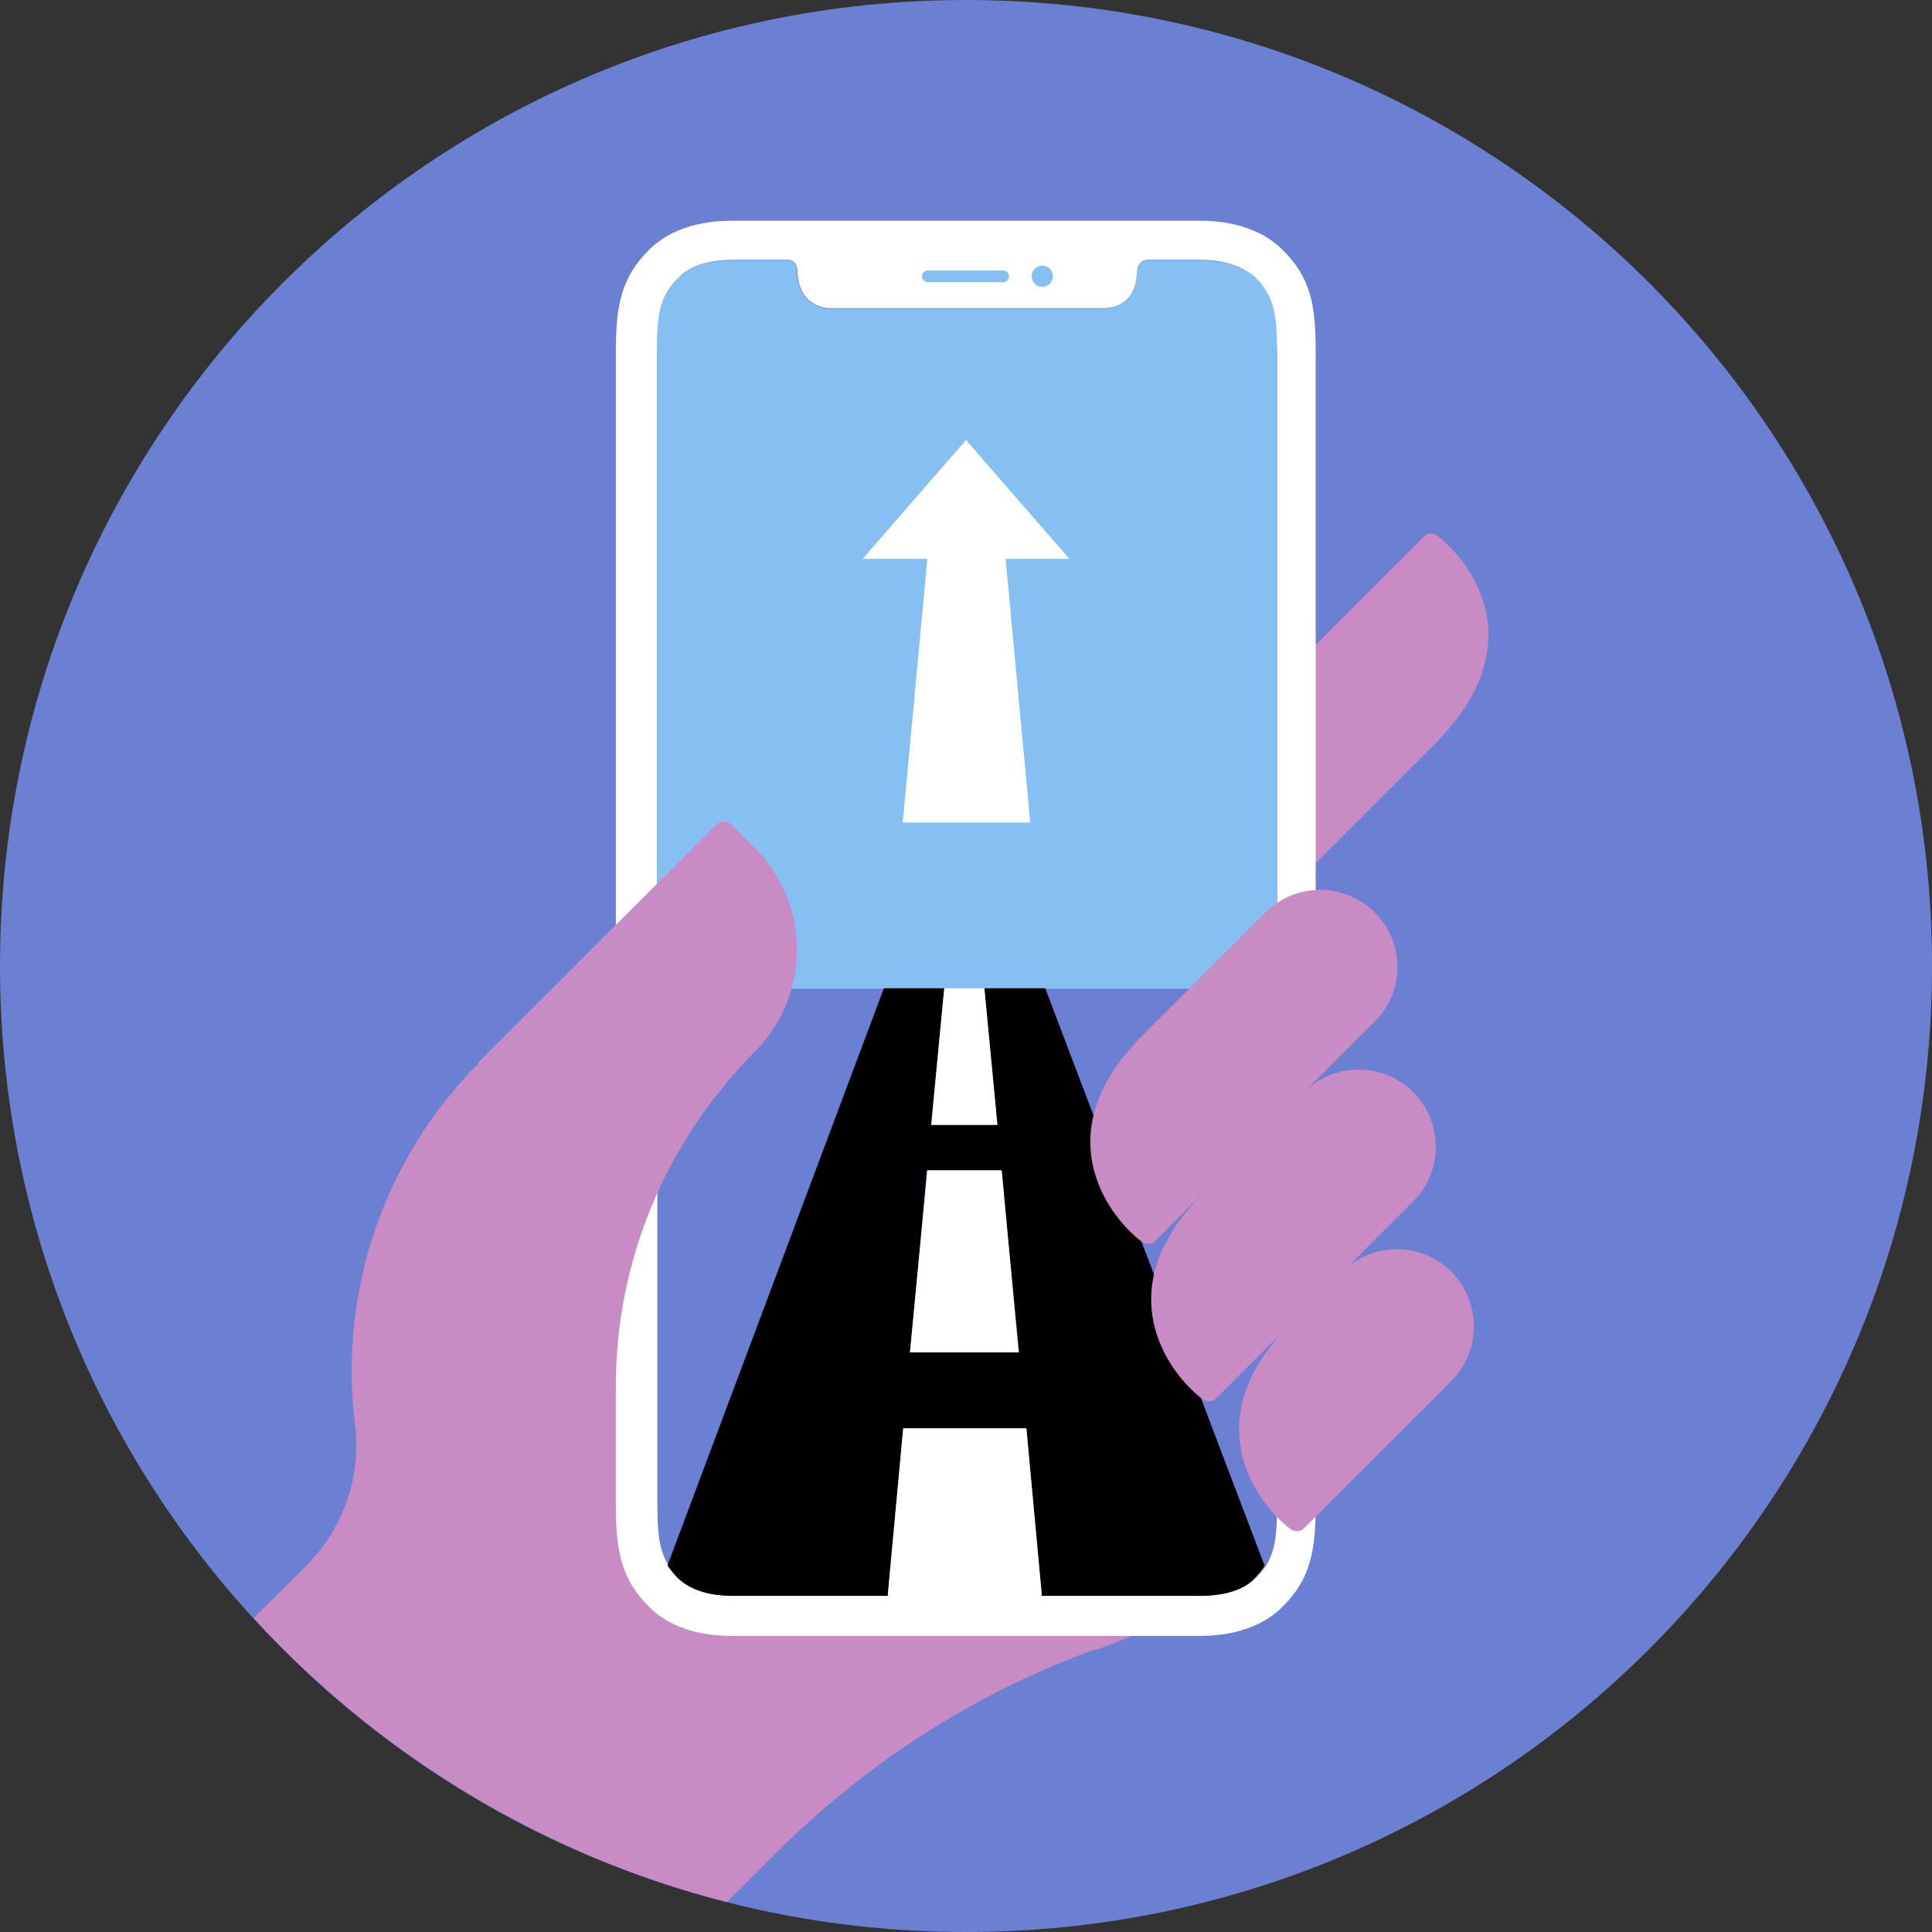 <svg width="56" height="56" viewBox="0 0 56 56" fill="none" xmlns="http://www.w3.org/2000/svg">
<rect x="0" y="0" width="56" height="56" fill="#333333" stroke="none"/>
<path d="M28 56C43.47 56 56 43.47 56 28C56 12.53 43.47 0 28 0C12.53 0 0 12.53 0 28C0 43.47 12.53 56 28 56Z" fill="#6B80D2"/>
<path d="M31.094 40.32L22.736 31.962C22.624 31.85 22.428 31.85 22.302 31.962L18.928 35.336L17.99 34.398L21.896 30.492C23.52 28.868 23.52 26.222 21.896 24.598L21.21 23.912C21.098 23.8 20.902 23.8 20.776 23.912L13.93 30.758C11.144 33.544 9.814 37.38 10.29 41.3C10.472 42.812 9.954 44.296 8.876 45.388L7.35 46.9C10.976 50.848 15.708 53.76 21.07 55.132L22.414 53.788C25.088 51.114 28.21 49.098 31.696 47.824C31.738 47.824 31.766 47.824 31.808 47.81C33.782 47.096 35.644 46.032 37.282 44.688H31.094V40.32Z" fill="#C88BC4"/>
<path d="M43.135 18.187C43.023 16.563 41.721 15.569 41.664 15.527C41.538 15.443 41.37 15.443 41.273 15.555L34.651 22.177C34.608 22.219 34.581 22.275 34.566 22.345L33.502 28.883C33.489 28.981 33.517 29.079 33.587 29.149C33.614 29.177 33.629 29.191 33.657 29.205C33.769 29.261 33.908 29.247 34.007 29.149L41.608 21.547C42.7 20.441 43.205 19.321 43.135 18.187Z" fill="#C88BC4"/>
<path d="M37.156 7.224C36.344 6.426 35.168 6.398 34.762 6.398H21.224C20.832 6.398 19.642 6.426 18.83 7.224C17.99 8.05 17.85 8.876 17.85 10.22V43.596C17.85 44.926 17.99 45.766 18.83 46.592C19.642 47.39 20.818 47.418 21.224 47.418H34.762C35.154 47.418 36.344 47.39 37.156 46.592C37.996 45.766 38.136 44.94 38.136 43.596V10.206C38.136 8.876 38.01 8.05 37.156 7.224ZM36.918 43.582C36.918 44.702 36.82 45.192 36.302 45.696C36.078 45.92 35.63 46.172 34.776 46.172H21.238C20.37 46.172 19.922 45.906 19.712 45.696C19.194 45.192 19.096 44.702 19.096 43.582V10.206C19.096 9.086 19.194 8.596 19.712 8.092C19.936 7.882 20.384 7.616 21.238 7.616H22.82C22.904 7.63 23.016 7.672 23.03 7.868C23.044 8.134 23.072 8.47 23.338 8.736C23.534 8.932 23.786 9.03 24.052 9.03C24.626 9.03 31.43 9.03 32.004 9.03C32.27 9.03 32.522 8.932 32.718 8.736C32.97 8.47 33.012 8.134 33.026 7.868C33.04 7.686 33.152 7.63 33.236 7.616H34.776C35.644 7.616 36.092 7.882 36.302 8.092C36.82 8.596 36.918 9.086 36.918 10.206V43.582Z" fill="white"/>
<path d="M36.358 8.035C36.12 7.811 35.658 7.531 34.776 7.531H33.236C33.166 7.545 32.984 7.587 32.97 7.839C32.956 8.105 32.914 8.413 32.69 8.651C32.508 8.833 32.284 8.931 32.018 8.931H24.066C23.8 8.931 23.576 8.833 23.394 8.651C23.17 8.413 23.128 8.105 23.114 7.839C23.1 7.587 22.918 7.531 22.848 7.531H21.266C20.37 7.531 19.908 7.797 19.684 8.035C19.138 8.567 19.054 9.057 19.054 10.205V43.581C19.054 44.715 19.152 45.219 19.684 45.751C19.922 45.975 20.384 46.255 21.266 46.255H34.804C35.7 46.255 36.162 45.989 36.386 45.751C36.932 45.219 37.016 44.729 37.016 43.581V10.205C36.988 9.071 36.89 8.567 36.358 8.035Z" fill="#6B80D2"/>
<path d="M34.762 7.547H33.222C33.152 7.561 32.97 7.603 32.956 7.855C32.942 8.121 32.9 8.429 32.676 8.667C32.494 8.849 32.27 8.947 32.004 8.947H24.052C23.786 8.947 23.562 8.849 23.38 8.667C23.156 8.429 23.114 8.121 23.1 7.855C23.086 7.603 22.904 7.547 22.834 7.547H21.252C20.356 7.547 19.894 7.813 19.67 8.051C19.124 8.583 19.04 9.073 19.04 10.221V28.659H37.016V10.207C37.016 9.073 36.918 8.569 36.386 8.037C36.12 7.813 35.658 7.547 34.762 7.547Z" fill="#86BFF2"/>
<path d="M36.652 45.374L30.296 28.645H28.532L28.91 32.606H26.992C27.104 31.36 27.244 29.988 27.37 28.645H25.62L19.348 45.374C19.432 45.501 19.53 45.627 19.656 45.752C19.894 45.977 20.356 46.257 21.238 46.257H25.732C25.872 44.688 26.026 43.05 26.18 41.413H29.75L30.198 46.257H34.776C35.672 46.257 36.134 45.99 36.358 45.752C36.47 45.627 36.582 45.514 36.652 45.374ZM26.376 39.2C26.628 36.554 26.656 36.275 26.866 33.922H29.022L29.54 39.2H26.376Z" fill="black"/>
<path d="M27.37 28.645L26.992 32.606H28.91L28.532 28.645H27.37Z" fill="white"/>
<path d="M26.88 33.922L26.376 39.2H29.526L29.036 33.922H26.88Z" fill="white"/>
<path d="M30.198 46.242L29.75 41.398H26.18L25.732 46.242L28 46.69L30.198 46.242Z" fill="white"/>
<path d="M30.52 8.007C30.52 8.175 30.38 8.315 30.212 8.315C30.044 8.315 29.904 8.175 29.904 8.007C29.904 7.839 30.044 7.699 30.212 7.699C30.38 7.699 30.52 7.839 30.52 8.007Z" fill="#86BFF2"/>
<path d="M29.246 8.008C29.246 8.106 29.176 8.176 29.078 8.176H26.894C26.796 8.176 26.726 8.106 26.726 8.008C26.726 7.91 26.796 7.84 26.894 7.84H29.078C29.176 7.84 29.246 7.91 29.246 8.008Z" fill="#86BFF2"/>
<path d="M21.882 30.479C23.506 28.855 23.506 26.209 21.882 24.584L21.196 23.898C21.084 23.787 20.888 23.787 20.762 23.898L13.916 30.744C13.86 30.8 13.818 30.884 13.832 30.968L14.252 38.837C14.252 38.907 14.294 38.977 14.336 39.032C14.364 39.06 14.392 39.075 14.42 39.089L17.416 40.461C17.514 40.502 17.612 40.489 17.71 40.447C17.808 40.404 17.85 40.292 17.85 40.194C17.85 38.374 18.2 36.611 18.9 34.931C19.6 33.264 20.608 31.767 21.882 30.479Z" fill="#C88BC4"/>
<path d="M38.864 30.227H37.282V32.425H38.864V30.227Z" fill="#6B80D2"/>
<path d="M37.492 37.576H36.218V39.886H37.492V37.576Z" fill="#6B80D2"/>
<path d="M40.964 31.655C40.096 30.787 38.668 30.787 37.8 31.655L34.902 34.553C33.81 35.645 33.292 36.765 33.376 37.899C33.46 39.033 34.118 39.873 34.538 40.279C34.706 40.447 34.846 40.545 34.86 40.559C34.986 40.643 35.154 40.643 35.252 40.531L40.978 34.805C41.832 33.951 41.832 32.523 40.964 31.655Z" fill="#C88BC4"/>
<path d="M39.844 26.446C38.976 25.578 37.548 25.578 36.68 26.446L33.138 29.988C32.046 31.08 31.528 32.2 31.612 33.334C31.696 34.468 32.354 35.308 32.774 35.714C32.942 35.882 33.082 35.98 33.096 35.994C33.222 36.078 33.39 36.078 33.488 35.966L39.858 29.596C40.726 28.742 40.726 27.314 39.844 26.446Z" fill="#C88BC4"/>
<path d="M42.07 36.862C41.202 35.994 39.774 35.994 38.906 36.862L37.45 38.318C36.358 39.41 35.84 40.53 35.924 41.664C36.008 42.798 36.666 43.638 37.086 44.044C37.254 44.212 37.394 44.31 37.408 44.324C37.534 44.408 37.702 44.408 37.8 44.296L42.07 40.026C42.938 39.158 42.938 37.744 42.07 36.862Z" fill="#C88BC4"/>
<path d="M30.996 16.198L29.498 14.476L28 12.754L26.502 14.476L25.004 16.198H26.88L26.166 23.842H29.862L29.148 16.198H30.996Z" fill="white"/>
<path d="M37.8 31.654L38.906 36.862L38.36 39.606L37.464 38.318L34.902 34.566V30.996L37.8 31.654Z" fill="#C88BC4"/>
</svg>
